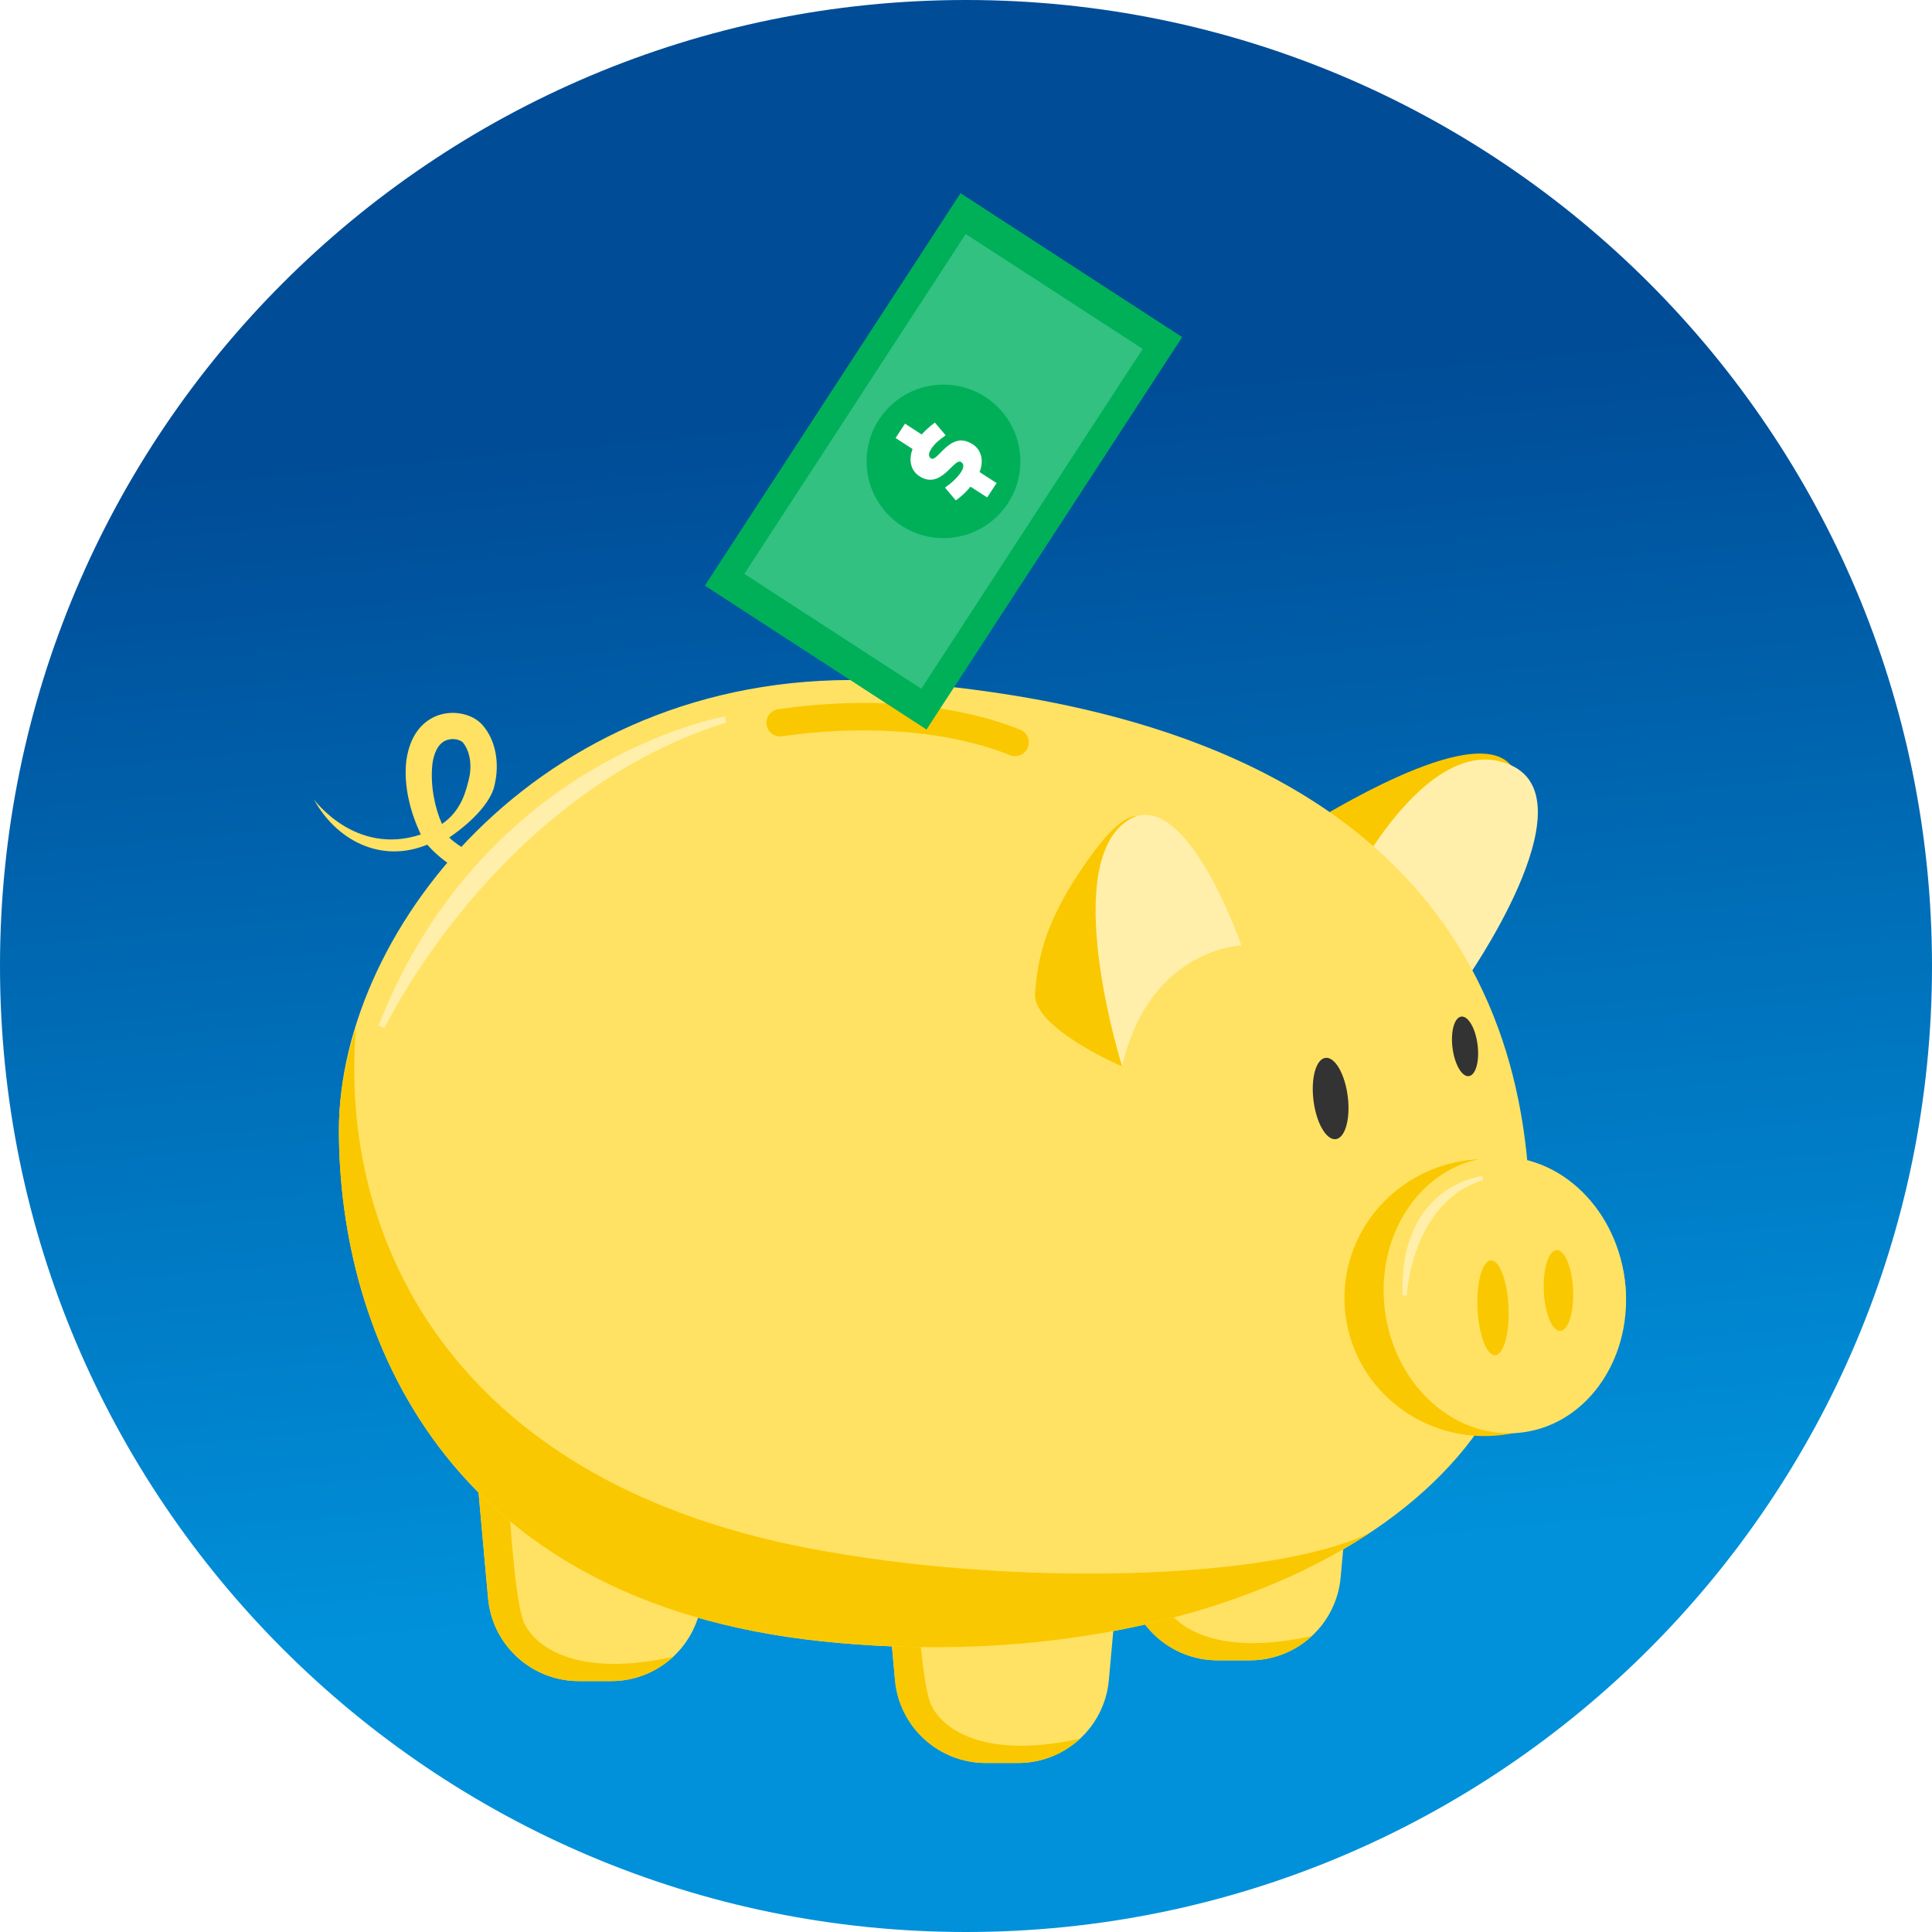 <svg width="80" height="80" viewBox="0 0 80 80" fill="none" xmlns="http://www.w3.org/2000/svg">
<rect x="0" y="0" width="80" height="80" fill="#808080" stroke="none"/>
<g clip-path="url(#clip0_470_2779)">
<rect width="80" height="80" fill="white"/>
<path d="M40 80C62.091 80 80 62.091 80 40C80 17.909 62.091 0 40 0C17.909 0 0 17.909 0 40C0 62.091 17.909 80 40 80Z" fill="url(#paint0_linear_470_2779)"/>
<path d="M17.692 34.975C15.73 35.782 13.893 34.745 13 33.102C13 33.102 14.703 35.458 17.425 34.554C17.044 33.744 16.7 32.645 16.823 31.513C17.004 30.16 17.77 29.734 18.209 29.598C18.845 29.403 19.584 29.578 19.971 30.013C20.527 30.636 20.713 31.623 20.459 32.59C20.308 33.161 19.689 33.935 18.6 34.681C19.524 35.559 21.037 35.784 21.052 35.784L21.024 36.328L21.05 35.784L20.998 36.87C20.919 36.864 18.927 36.377 17.692 34.975ZM18.528 30.636C18.106 30.765 17.955 31.261 17.904 31.641C17.806 32.542 18.02 33.496 18.302 34.119C19.119 33.562 19.297 32.72 19.404 32.31C19.586 31.617 19.412 31.02 19.156 30.733C19.113 30.686 18.946 30.603 18.741 30.603C18.675 30.605 18.602 30.614 18.528 30.636Z" fill="#FFE263"/>
<path d="M23.969 69.61H25.306C27.259 69.61 28.888 68.123 29.065 66.181L29.51 61.25H19.765L20.21 66.181C20.387 68.123 22.016 69.61 23.969 69.61Z" fill="#FFE263"/>
<path d="M21.72 67.237C21.365 66.527 21.138 63.462 21.019 61.251H19.767L20.212 66.182C20.387 68.124 22.018 69.611 23.971 69.611H25.308C26.294 69.611 27.2 69.231 27.876 68.604C24.069 69.445 22.259 68.315 21.72 67.237Z" fill="#FAC800"/>
<path d="M40.82 73.001H42.156C44.109 73.001 45.739 71.514 45.915 69.571L46.361 64.641H36.615L37.061 69.571C37.238 71.512 38.867 73.001 40.82 73.001Z" fill="#FFE263"/>
<path d="M38.569 70.626C38.213 69.917 37.987 66.851 37.867 64.641H36.615L37.061 69.571C37.236 71.514 38.867 73.001 40.82 73.001H42.156C43.143 73.001 44.049 72.62 44.724 71.993C40.919 72.837 39.11 71.707 38.569 70.626Z" fill="#FAC800"/>
<path d="M50.418 68.75H51.754C53.707 68.75 55.336 67.263 55.513 65.32L55.959 60.39H46.213L46.659 65.32C46.834 67.263 48.465 68.75 50.418 68.75Z" fill="#FFE263"/>
<path d="M48.166 66.377C47.811 65.668 47.585 62.602 47.465 60.392H46.213L46.659 65.322C46.834 67.265 48.465 68.751 50.418 68.751H51.754C52.741 68.751 53.647 68.371 54.322 67.744C50.517 68.588 48.708 67.458 48.166 66.377Z" fill="#FAC800"/>
<path d="M54.265 34.08C54.596 33.943 60.98 29.831 62.558 31.682C64.137 33.533 60.224 33.395 60.224 33.395L57.054 37.5L54.265 34.08Z" fill="#FAC800"/>
<path d="M55.97 36.546C55.97 36.546 59.195 30.175 62.558 31.682C65.921 33.189 60.647 40.657 60.647 40.657L55.97 36.546Z" fill="#FFEFAA"/>
<path d="M63.347 52.649C63.347 48.435 64.995 30.037 36.477 28.187C22.683 27.52 14.034 38.362 14.034 46.79C14.034 55.218 18.421 66.318 34.038 67.963C49.656 69.608 63.347 62.825 63.347 52.649Z" fill="#FFE263"/>
<path d="M62.217 59.418C65.41 59.015 67.677 56.141 67.279 53C66.881 49.858 63.97 47.638 60.777 48.041C57.584 48.444 55.317 51.317 55.715 54.459C56.113 57.601 59.024 59.821 62.217 59.418Z" fill="#FAC800"/>
<path d="M63.033 59.315C65.776 58.968 67.677 56.141 67.28 52.999C66.882 49.858 64.336 47.591 61.592 47.938C58.849 48.284 56.947 51.111 57.345 54.253C57.743 57.395 60.289 59.661 63.033 59.315Z" fill="#FFE263"/>
<path d="M60.821 44.56C61.107 44.524 61.269 43.943 61.183 43.262C61.097 42.581 60.795 42.059 60.508 42.095C60.222 42.131 60.06 42.712 60.146 43.393C60.232 44.073 60.534 44.596 60.821 44.56Z" fill="#333333"/>
<path d="M64.607 55.111C64.942 55.096 65.18 54.334 65.139 53.41C65.098 52.485 64.793 51.747 64.458 51.762C64.123 51.777 63.884 52.539 63.926 53.463C63.967 54.388 64.272 55.126 64.607 55.111Z" fill="#FAC800"/>
<path d="M55.311 47.17C55.703 47.12 55.924 46.327 55.807 45.398C55.689 44.468 55.276 43.755 54.885 43.804C54.494 43.853 54.272 44.647 54.39 45.576C54.507 46.506 54.92 47.219 55.311 47.17Z" fill="#333333"/>
<path d="M61.91 56.115C62.265 56.1 62.513 55.208 62.465 54.124C62.416 53.041 62.09 52.175 61.736 52.19C61.381 52.206 61.133 53.097 61.181 54.181C61.229 55.265 61.556 56.131 61.91 56.115Z" fill="#FAC800"/>
<path d="M47.802 34.663C47.802 34.663 47.46 32.402 45.365 35.177C43.272 37.952 42.963 39.7 42.859 41.139C42.756 42.578 46.462 44.155 46.462 44.155C46.462 44.155 44.816 35.896 47.802 34.663Z" fill="#FAC800"/>
<path d="M34.038 67.963C18.423 66.318 14.034 55.218 14.034 46.79C14.034 45.43 14.277 44.001 14.738 42.563C14.034 51.074 18.506 61.211 33.4 64.093C41.899 65.737 52.675 65.442 56.711 63.475C51.242 67.094 42.955 68.902 34.038 67.963Z" fill="#FAC800"/>
<path d="M46.464 44.153C46.464 44.153 43.994 36.308 46.464 34.148C48.934 31.991 51.405 39.151 51.405 39.151C51.405 39.151 47.598 39.254 46.464 44.153Z" fill="#FFEFAA"/>
<path d="M42.53 31.014C42.694 30.717 42.561 30.346 42.248 30.217C40.952 29.686 37.516 28.611 32.225 29.366C31.91 29.41 31.691 29.706 31.743 30.018C31.793 30.322 32.076 30.529 32.382 30.487C35.59 30.031 38.053 30.296 39.581 30.61C40.625 30.825 41.381 31.09 41.821 31.27C42.088 31.376 42.392 31.266 42.53 31.014Z" fill="#FAC800"/>
<path d="M61.378 48.694C61.343 48.698 60.498 48.797 59.66 49.459C58.267 50.563 58.029 52.346 58.075 53.647H58.25C58.252 53.608 58.455 49.775 61.413 48.863L61.378 48.694Z" fill="#FFEFAA"/>
<path d="M30.011 29.666C29.985 29.67 27.458 30.124 24.446 31.921C21.666 33.579 17.891 36.754 15.68 42.466L15.919 42.569C15.931 42.545 17.109 40.11 19.435 37.346C21.578 34.799 25.164 31.443 30.072 29.92L30.011 29.666Z" fill="#FFEFAA"/>
<path d="M39.773 8L29.186 24.25L38.365 30.209L48.951 13.959L39.773 8Z" fill="#00B059"/>
<path d="M39.989 9.69L30.822 23.762L38.149 28.519L47.316 14.447L39.989 9.69Z" fill="#32C181"/>
<path d="M39.068 22.283C40.826 22.283 42.252 20.86 42.252 19.104C42.252 17.348 40.826 15.925 39.068 15.925C37.309 15.925 35.883 17.348 35.883 19.104C35.883 20.86 37.309 22.283 39.068 22.283Z" fill="#00B059"/>
<path d="M40.187 20.152C40.019 20.356 39.817 20.551 39.578 20.72L39.13 20.192C39.41 19.996 39.649 19.77 39.789 19.556C39.92 19.356 39.92 19.213 39.798 19.132C39.497 18.935 38.981 20.308 38.068 19.716C37.709 19.483 37.615 19.045 37.788 18.593L37.085 18.138L37.474 17.542L38.164 17.991C38.319 17.818 38.499 17.656 38.711 17.498L39.158 18.026C38.898 18.2 38.688 18.389 38.562 18.584C38.44 18.772 38.44 18.911 38.547 18.981C38.832 19.167 39.337 17.787 40.277 18.397C40.649 18.637 40.743 19.082 40.562 19.547L41.266 20.003L40.877 20.598L40.187 20.152Z" fill="white"/>
</g>
<defs>
<linearGradient id="paint0_linear_470_2779" x1="7.333" y1="19.732" x2="11.883" y2="68.306" gradientUnits="userSpaceOnUse">
<stop stop-color="#004C97"/>
<stop offset="1" stop-color="#0091DA"/>
</linearGradient>
<clipPath id="clip0_470_2779">
<rect width="80" height="80" fill="white"/>
</clipPath>
</defs>
</svg>
